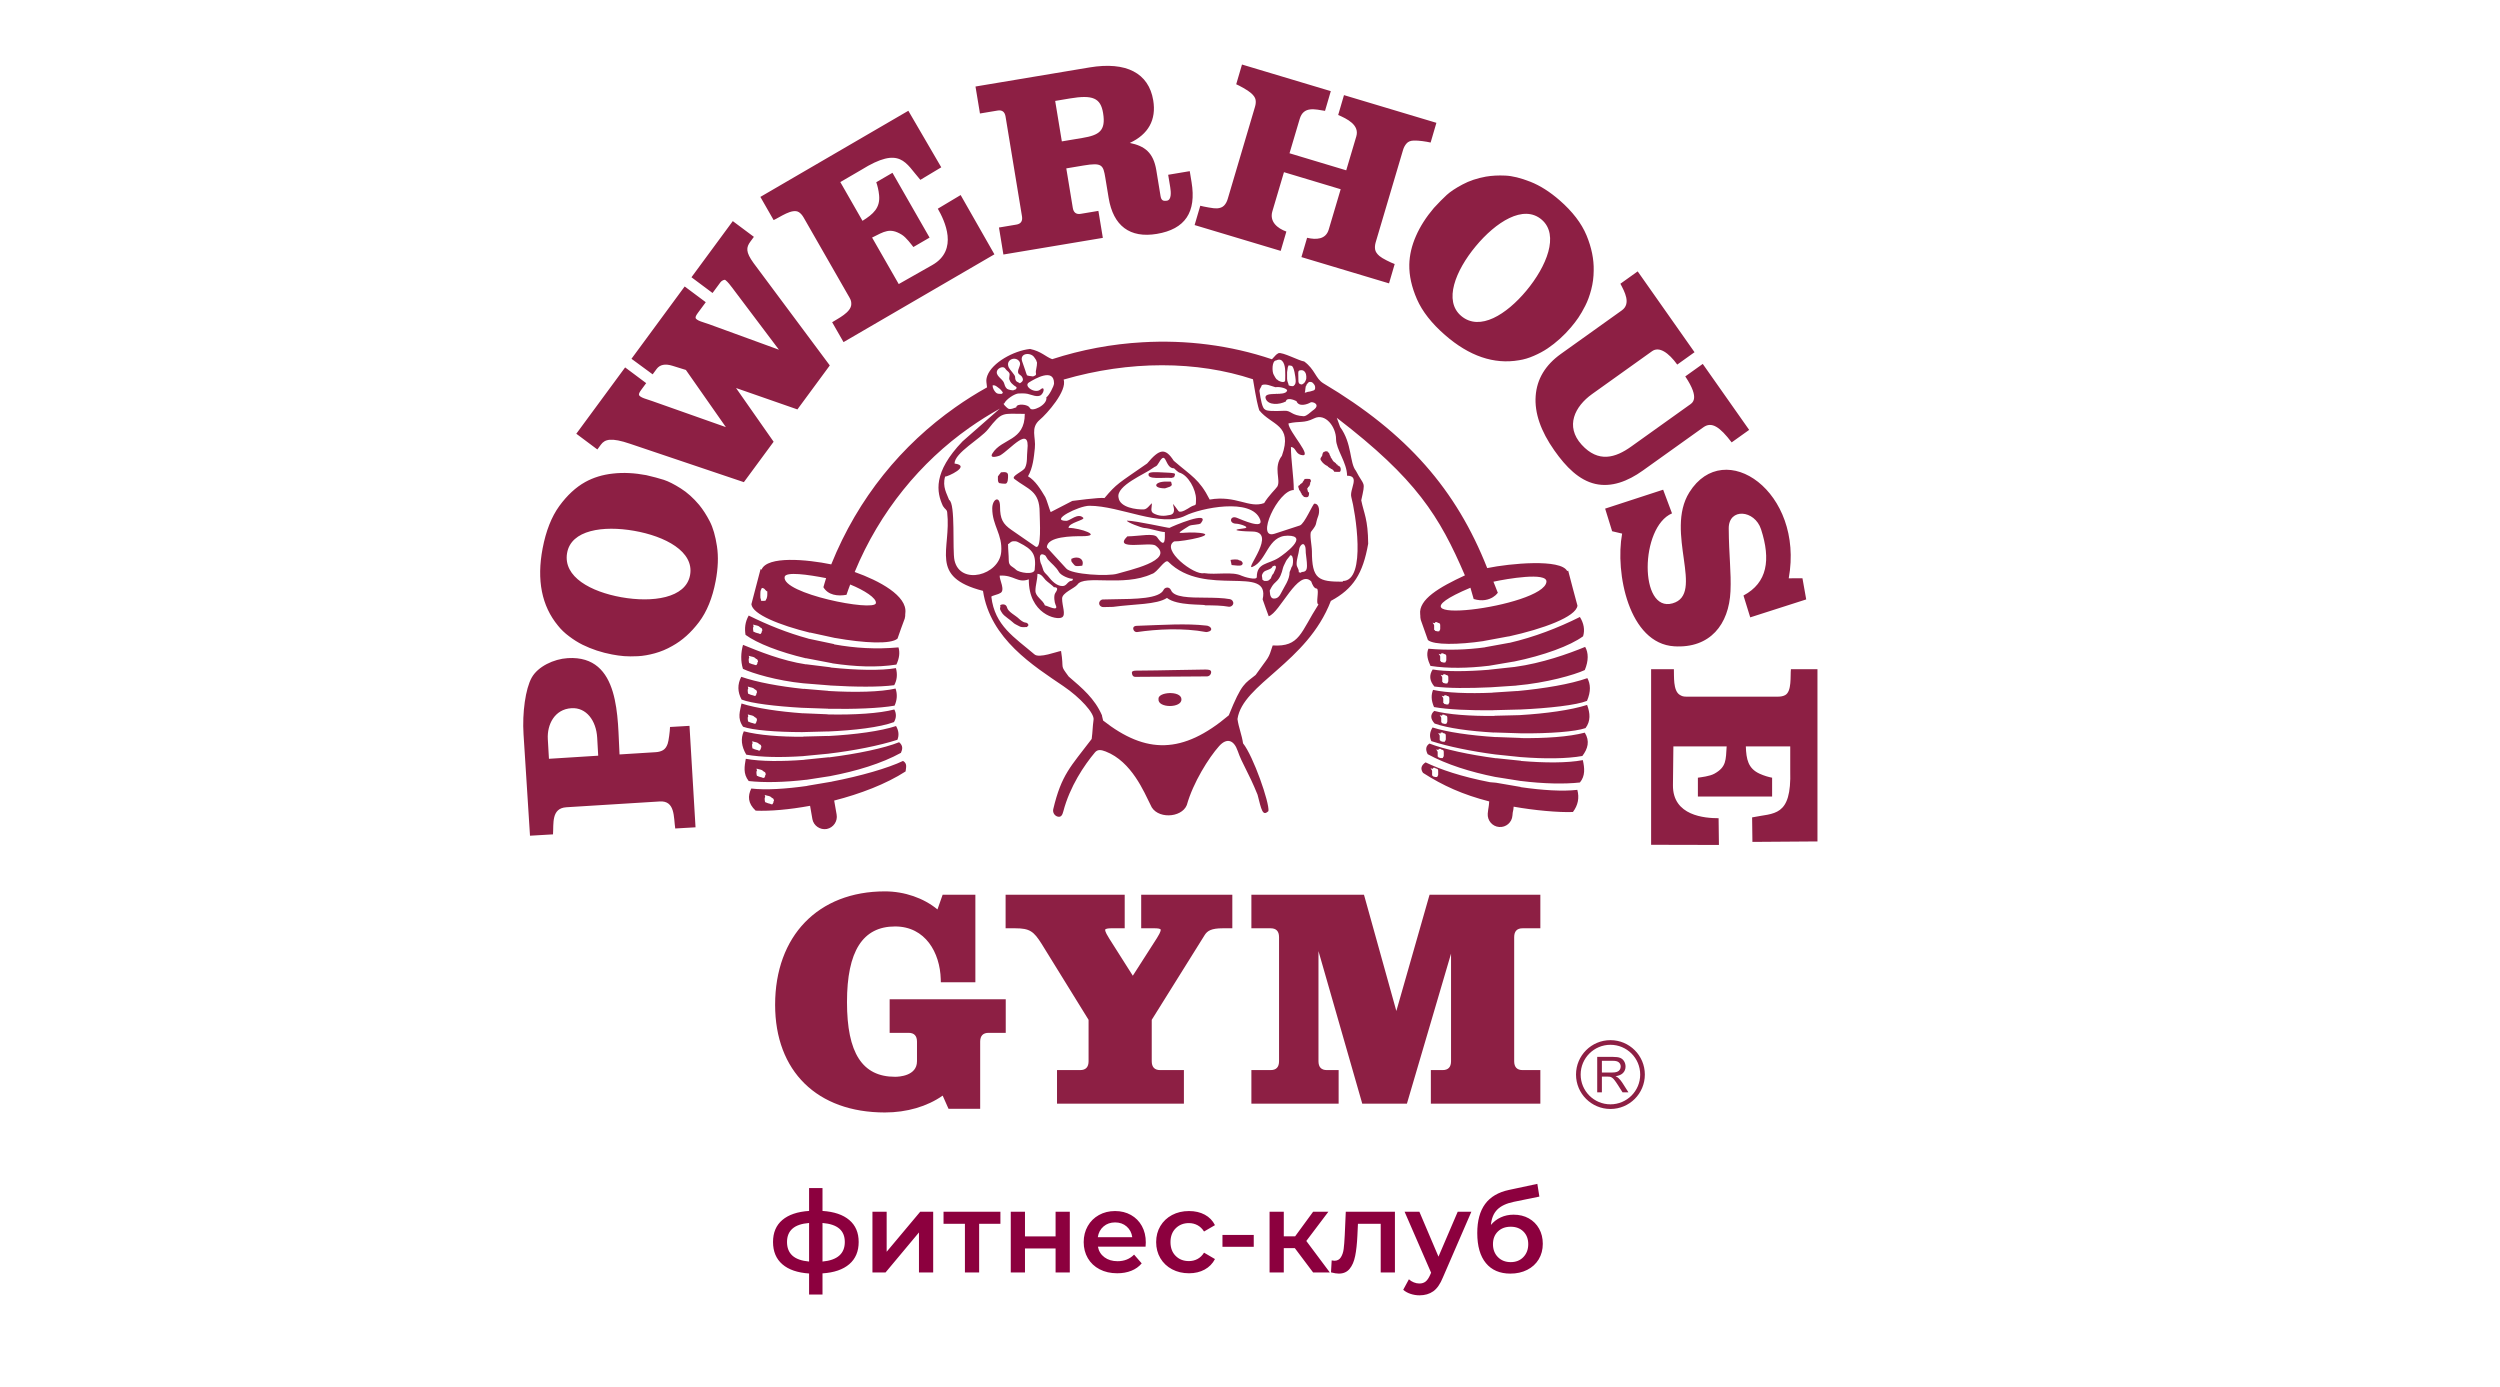 <?xml version="1.0" encoding="UTF-8"?>
<!DOCTYPE svg PUBLIC "-//W3C//DTD SVG 1.1//EN" "http://www.w3.org/Graphics/SVG/1.1/DTD/svg11.dtd">
<!-- Creator: CorelDRAW 2021.5 -->
<svg xmlns="http://www.w3.org/2000/svg" xml:space="preserve" width="128px" height="71px" version="1.1" style="shape-rendering:geometricPrecision; text-rendering:geometricPrecision; image-rendering:optimizeQuality; fill-rule:evenodd; clip-rule:evenodd"
viewBox="0 0 128 70.737"
 xmlns:xlink="http://www.w3.org/1999/xlink"
 xmlns:xodm="http://www.corel.com/coreldraw/odm/2003">
 <defs>
  <style type="text/css">
   <![CDATA[
    .fil0 {fill:#8D1F44}
    .fil1 {fill:#8D1F44;fill-rule:nonzero}
    .fil2 {fill:#8C003E;fill-rule:nonzero}
   ]]>
  </style>
 </defs>
 <g id="Слой_x0020_1">
  <g id="_1769673390416">
   <g>
    <g>
     <path class="fil0" d="M51.323 51.032l-5.603 0 -0.17 0 0 0.171 0 1.375 0 0.172 0.17 0 0.801 0c0.284,0 0.429,0.152 0.429,0.453l0 1.001c0,0.758 -0.934,0.796 -1.122,0.796 -1.679,0 -2.462,-1.215 -2.462,-3.825 0,-2.605 0.805,-3.872 2.462,-3.872 1.56,0 2.299,1.352 2.338,2.691l0.005 0.168 0.166 0 1.431 0 0.171 0 0 -0.173 0 -4.138 0 -0.172 -0.171 0 -1.385 0 -0.12 0 -0.04 0.114 -0.225 0.639c-0.7,-0.581 -1.685,-0.925 -2.693,-0.925 -3.414,0 -5.619,2.28 -5.619,5.808 0,3.4 2.152,5.512 5.619,5.512 1.128,0 2.168,-0.307 2.96,-0.863l0.254 0.574 0.046 0.101 0.11 0 1.339 0 0.171 0 0 -0.17 0 -3.266c0,-0.301 0.145,-0.453 0.43,-0.453l0.708 0 0.171 0 0 -0.172 0 -1.375 0 -0.171 -0.171 0zm11.6 -5.353l-4.324 0 -0.17 0 0 0.172 0 1.375 0 0.171 0.17 0 0.523 0c0.115,0 0.307,0.01 0.307,0.078 0,0.109 -0.126,0.312 -0.186,0.409l-0.019 0.031c0.001,-0.002 -0.873,1.364 -1.224,1.911l-1.212 -1.912c0.002,0.001 -0.018,-0.031 -0.018,-0.031 -0.061,-0.097 -0.186,-0.299 -0.186,-0.408 0,-0.074 0.255,-0.078 0.307,-0.078l0.523 0 0.171 0 0 -0.171 0 -1.375 0 -0.172 -0.171 0 -5.756 0 -0.171 0 0 0.172 0 1.375 0 0.171 0.171 0 0.323 0c0.746,0 0.947,0.16 1.349,0.795 -0.001,-0.002 2.147,3.473 2.405,3.892l0 2.12c0,0.3 -0.144,0.453 -0.429,0.453l-1.017 0 -0.17 0 0 0.172 0 1.373 0 0.173 0.17 0 6.157 0 0.17 0 0 -0.173 0 -1.373 0 -0.172 -0.17 0 -1.047 0c-0.284,0 -0.43,-0.153 -0.43,-0.453l0 -2.12 2.714 -4.346c0.135,-0.21 0.336,-0.341 0.917,-0.341l0.323 0 0.172 0 0 -0.171 0 -1.375 0 -0.172 -0.172 0zm15.772 0l-5.372 0 -0.128 0 -0.037 0.124 -1.665 5.829 -1.622 -5.827 -0.036 -0.126 -0.129 0 -5.464 0 -0.171 0 0 0.172 0 1.375 0 0.171 0.171 0 0.815 0c0.287,0 0.43,0.152 0.43,0.453l0 6.354c0,0.3 -0.143,0.453 -0.43,0.453l-0.815 0 -0.171 0 0 0.172 0 1.373 0 0.173 0.171 0 4.125 0 0.171 0 0 -0.173 0 -1.373 0 -0.172 -0.171 0 -0.431 0c-0.286,0 -0.43,-0.153 -0.43,-0.453l0 -5.639 2.206 7.686 0.034 0.124 0.129 0 2.032 0 0.127 0 0.037 -0.124 2.222 -7.555 0 5.508c0,0.3 -0.146,0.453 -0.431,0.453l-0.431 0 -0.171 0 0 0.172 0 1.373 0 0.173 0.171 0 5.264 0 0.171 0 0 -0.173 0 -1.373 0 -0.172 -0.171 0 -0.739 0c-0.285,0 -0.43,-0.153 -0.43,-0.453l0 -6.354c0,-0.301 0.145,-0.453 0.43,-0.453l0.739 0 0.171 0 0 -0.171 0 -1.375 0 -0.172 -0.171 0zm11.029 -2.705l-0.016 -1.255c1.123,-0.236 2.025,0.006 1.952,-2.394l0 -1.241 -2.273 -0.001c0.021,0.657 0.114,1.129 0.703,1.399 0.231,0.106 0.47,0.173 0.642,0.205l0 0.965 -3.8 0 0 -0.965c0.17,-0.027 0.602,-0.071 0.844,-0.205 0.621,-0.344 0.583,-0.699 0.629,-1.398l-2.728 0 -0.022 1.983c-0.018,1.58 1.642,1.693 2.337,1.694l0.017 1.369 -3.472 -0.008 0 -8.991 1.166 0c0.016,0.34 -0.053,1.101 0.303,1.316 0.097,0.059 0.172,0.09 0.323,0.09l4.709 0c0.145,0 0.263,-0.026 0.358,-0.076 0.355,-0.186 0.26,-0.991 0.299,-1.33l1.359 0 0 8.819 -3.33 0.024zm-52.279 -31.684l-1.968 2.673 -0.074 0.101 0.108 0.081 0.863 0.644 0.108 0.081 0.075 -0.101 0.33 -0.448c0.063,-0.086 0.204,-0.151 0.251,-0.116 0.128,0.096 0.259,0.272 0.387,0.441l0.06 0.081c0,0 1.679,2.229 2.296,3.047l-3.579 -1.306c-0.058,-0.021 -0.126,-0.043 -0.197,-0.065 -0.147,-0.047 -0.33,-0.106 -0.415,-0.169 -0.079,-0.059 -0.137,-0.102 0.04,-0.343l0.331 -0.448 0.074 -0.101 -0.108 -0.081 -0.863 -0.644 -0.108 -0.081 -0.075 0.101 -2.575 3.5 -0.075 0.102c-0.001,-0.001 0.109,0.079 0.109,0.079l0.868 0.638 0.108 0.079 0.074 -0.1 0.129 -0.175c0.166,-0.225 0.44,-0.28 0.815,-0.162 0,0 0.524,0.162 0.683,0.212l2.048 2.927 -3.764 -1.331c-0.056,-0.021 -0.123,-0.042 -0.194,-0.065 -0.147,-0.047 -0.331,-0.105 -0.416,-0.169 -0.079,-0.059 -0.137,-0.102 0.04,-0.343l0.179 -0.243 0.075 -0.101 -0.108 -0.08 -0.863 -0.645 -0.108 -0.08 -0.074 0.101 -2.351 3.194 -0.075 0.101 0.108 0.08 0.863 0.645 0.108 0.08 0.074 -0.101 0.109 -0.148c0.201,-0.272 0.521,-0.374 1.497,-0.04l5.732 1.933 0.089 0.03 0.053 -0.072 1.418 -1.926 0.052 -0.071 -0.054 -0.078 -1.87 -2.673 3.051 1.064 0.091 0.032 0.053 -0.072 1.551 -2.106 0.054 -0.074 -0.058 -0.079 -3.842 -5.16c-0.414,-0.572 -0.385,-0.804 -0.161,-1.107l0.101 -0.137 0.074 -0.101 -0.109 -0.081 -0.863 -0.644 -0.108 -0.081 -0.074 0.101zm51.216 11.229c-0.606,-0.793 -1.021,-1.078 -1.446,-0.775l-3.108 2.221c-0.759,0.543 -1.599,0.868 -2.426,0.68 -0.829,-0.188 -1.497,-0.858 -2.098,-1.713 -0.701,-0.996 -1.02,-1.927 -0.957,-2.791 0.063,-0.865 0.495,-1.583 1.293,-2.153l3.12 -2.229c0.482,-0.345 0.138,-0.96 -0.075,-1.363l0.885 -0.633 2.911 4.139 -0.885 0.633c-0.445,-0.613 -0.926,-0.944 -1.289,-0.685l-3.072 2.195c-0.881,0.63 -1.395,1.645 -0.533,2.593 0.857,0.941 1.731,0.67 2.534,0.096l2.952 -2.11c0.17,-0.121 0.603,-0.307 -0.181,-1.483l0.895 -0.64 2.376 3.378 -0.896 0.64zm-5.608 4.67l-0.512 -0.121 -0.358 -1.158 2.97 -0.969 0.454 1.212c-1.643,0.7 -1.687,5.088 0.024,4.608 1.683,-0.472 -0.416,-3.645 0.865,-5.687 1.797,-2.863 5.888,-0.023 5.087,4.404l0.703 -0.002 0.192 1.083 -2.866 0.919 -0.346 -1.119c1.228,-0.655 1.403,-1.832 0.901,-3.387 -0.325,-1.007 -1.662,-1.115 -1.656,-0.047 0.008,1.369 0.134,2.245 0.09,3.217 -0.077,1.697 -1.044,2.928 -2.876,2.818 -2.331,-0.139 -3.041,-3.765 -2.672,-5.771zm-46.412 2.431c-0.164,0.867 -0.45,1.567 -0.854,2.102 -0.406,0.535 -0.86,0.943 -1.365,1.22 -0.288,0.166 -0.587,0.291 -0.897,0.376 -0.308,0.084 -0.597,0.135 -0.864,0.148 -0.267,0.013 -0.502,0.013 -0.705,-0.003 -0.202,-0.016 -0.407,-0.045 -0.616,-0.085 -0.264,-0.05 -0.524,-0.116 -0.783,-0.201 -0.259,-0.086 -0.504,-0.186 -0.735,-0.3 -0.23,-0.115 -0.457,-0.258 -0.681,-0.428 -0.225,-0.166 -0.417,-0.35 -0.573,-0.548 -0.833,-1.011 -1.095,-2.33 -0.786,-3.955 0.17,-0.892 0.455,-1.616 0.854,-2.168 0.401,-0.55 0.844,-0.961 1.33,-1.231 0.42,-0.232 0.895,-0.377 1.425,-0.433 0.53,-0.059 1.096,-0.031 1.695,0.082 0.36,0.083 0.661,0.164 0.903,0.241 0.241,0.08 0.528,0.225 0.863,0.437 0.335,0.211 0.648,0.492 0.944,0.844 0.194,0.237 0.376,0.519 0.542,0.841 0.168,0.323 0.291,0.75 0.371,1.281 0.08,0.531 0.057,1.124 -0.068,1.78zm-1.31 -0.303c0.224,-1.215 -1.284,-1.995 -2.865,-2.271 -1.58,-0.277 -3.231,-0.05 -3.432,1.143 -0.207,1.225 1.229,1.98 2.774,2.257 1.594,0.285 3.305,0.055 3.523,-1.129zm-6.263 4.248c2.72,-0.165 2.543,3.116 2.652,4.931l1.858 -0.116c0.143,-0.009 0.266,-0.043 0.369,-0.103 0.103,-0.06 0.183,-0.169 0.237,-0.326 0.028,-0.082 0.052,-0.216 0.077,-0.398 0.025,-0.183 0.041,-0.339 0.044,-0.463l0.997 -0.058 0.309 5.195 -1.039 0.06c-0.086,-0.58 0.001,-1.433 -0.791,-1.384l-4.782 0.297c-0.78,0.049 -0.646,0.836 -0.685,1.388l-1.178 0.069 -0.331 -5.193c-0.071,-1.105 0.101,-2.332 0.417,-2.899 0.317,-0.569 1.126,-0.956 1.846,-1zm0.191 2.563c-0.868,0.053 -1.253,0.842 -1.211,1.582l0.058 1.009 2.522 -0.159 -0.052 -0.919c-0.05,-0.883 -0.559,-1.559 -1.317,-1.513zm31.518 -27.473l-0.829 0.139 -0.138 0.023 0.023 0.137 0.083 0.502c0.04,0.24 0.07,0.647 -0.165,0.687 -0.212,0.035 -0.296,-0.025 -0.332,-0.241l-0.216 -1.319c-0.15,-0.907 -0.598,-1.242 -1.357,-1.396 0.949,-0.44 1.364,-1.185 1.2,-2.178 -0.23,-1.402 -1.387,-2.001 -3.256,-1.689l-5.707 0.955 -0.138 0.024 0.023 0.137 0.183 1.105 0.022 0.139 0.137 -0.023 0.767 -0.128c0.23,-0.039 0.367,0.064 0.407,0.306l0.842 5.112c0.039,0.241 -0.057,0.383 -0.287,0.421l-0.755 0.127 -0.137 0.022 0.023 0.139 0.181 1.105 0.023 0.139 0.138 -0.023 4.816 -0.806 0.137 -0.023 -0.022 -0.138 -0.182 -1.105 -0.024 -0.139 -0.137 0.023 -0.767 0.128c-0.23,0.039 -0.367,-0.064 -0.406,-0.306l-0.333 -2.021 0.878 -0.147c0.956,-0.161 1.012,-0.028 1.12,0.625l0.17 1.03c0.236,1.438 1.089,2.076 2.467,1.846 1.449,-0.242 2.033,-1.109 1.779,-2.647l-0.07 -0.427 -0.023 -0.138 -0.138 0.023zm-5.36 -1.723l-1.051 0.176 -0.341 -2.072 0.755 -0.127c1.175,-0.196 1.572,-0.021 1.698,0.748 0.151,0.914 -0.205,1.132 -1.061,1.275zm-7.224 1.503l-1.07 0.642c-0.765,-0.862 -1.007,-1.771 -3.033,-0.507l-1.066 0.621 1.136 1.984c0.554,-0.346 0.913,-0.664 0.85,-1.313 -0.024,-0.254 -0.087,-0.497 -0.145,-0.663l0.829 -0.483 1.9 3.318 -0.829 0.482c-0.109,-0.134 -0.362,-0.49 -0.598,-0.634 -0.606,-0.37 -0.892,-0.16 -1.516,0.15l1.364 2.381 1.715 -0.972c1.367,-0.774 0.634,-2.28 0.286,-2.887l1.169 -0.699 1.729 3.035 -7.725 4.495 -0.583 -1.018c0.284,-0.184 0.973,-0.504 0.98,-0.923 0.001,-0.114 -0.009,-0.194 -0.085,-0.327l-2.354 -4.11c-0.073,-0.127 -0.154,-0.217 -0.244,-0.275 -0.338,-0.216 -0.982,0.269 -1.293,0.405l-0.679 -1.187 7.576 -4.41 1.686 2.895zm22.925 5.942l-4.485 -1.345 0.29 -0.989c0.467,0.109 0.956,0.09 1.108,-0.422l0.612 -2.064 -2.904 -0.873 -0.593 2.001c-0.158,0.533 0.253,0.873 0.716,1.04l-0.29 0.989 -4.408 -1.322 0.29 -0.989c0.097,0.027 0.242,0.054 0.433,0.089 0.192,0.035 0.335,0.051 0.429,0.045 0.152,-0.011 0.271,-0.056 0.356,-0.143 0.084,-0.086 0.146,-0.2 0.187,-0.338l1.397 -4.72c0.041,-0.136 0.049,-0.257 0.029,-0.363 -0.021,-0.108 -0.096,-0.219 -0.225,-0.332 -0.096,-0.086 -0.229,-0.173 -0.397,-0.268 -0.167,-0.094 -0.291,-0.158 -0.369,-0.19l0.296 -1.011 4.547 1.363 -0.296 1.01c-0.518,-0.083 -1.099,-0.25 -1.296,0.412l-0.522 1.759 2.904 0.873 0.516 -1.739c0.174,-0.588 -0.484,-0.902 -0.928,-1.095l0.297 -1.016 4.732 1.418 -0.296 1.01c-0.124,-0.028 -0.266,-0.054 -0.429,-0.075 -0.16,-0.02 -0.307,-0.03 -0.44,-0.026 -0.162,0.004 -0.283,0.055 -0.364,0.149 -0.081,0.092 -0.141,0.203 -0.179,0.33l-1.4 4.727c-0.041,0.138 -0.049,0.265 -0.029,0.374 0.021,0.112 0.094,0.223 0.223,0.332 0.078,0.066 0.202,0.141 0.367,0.224 0.165,0.083 0.303,0.147 0.411,0.185l-0.29 0.99zm8.735 -4.253c0.662,0.578 1.12,1.177 1.378,1.797 0.257,0.622 0.38,1.223 0.366,1.802 -0.002,0.334 -0.044,0.658 -0.126,0.971 -0.081,0.311 -0.182,0.588 -0.305,0.828 -0.122,0.24 -0.24,0.445 -0.355,0.614 -0.115,0.168 -0.242,0.333 -0.381,0.496 -0.174,0.205 -0.361,0.399 -0.564,0.582 -0.203,0.183 -0.412,0.348 -0.625,0.491 -0.214,0.145 -0.451,0.271 -0.708,0.382 -0.256,0.112 -0.509,0.189 -0.758,0.226 -1.285,0.221 -2.549,-0.21 -3.79,-1.291 -0.683,-0.595 -1.162,-1.206 -1.436,-1.83 -0.273,-0.625 -0.404,-1.217 -0.393,-1.777 0.011,-0.482 0.124,-0.97 0.34,-1.46 0.215,-0.493 0.522,-0.972 0.919,-1.439 0.251,-0.272 0.471,-0.495 0.658,-0.667 0.189,-0.171 0.457,-0.349 0.807,-0.535 0.348,-0.187 0.747,-0.32 1.197,-0.402 0.301,-0.051 0.634,-0.07 0.994,-0.053 0.361,0.015 0.789,0.121 1.286,0.316 0.496,0.196 0.994,0.512 1.496,0.949zm-0.916 0.993c-0.932,-0.804 -2.356,0.124 -3.384,1.365 -1.028,1.241 -1.659,2.796 -0.734,3.568 0.949,0.793 2.316,-0.083 3.326,-1.293 1.042,-1.249 1.7,-2.858 0.792,-3.64zm-12.135 8.844c0.043,-0.056 0.019,-0.338 0.087,-0.356 0,-0.067 0.042,-0.076 0.077,-0.126 0.025,-0.038 0.051,-0.057 0.105,-0.057 0.095,0 0.126,0.024 0.188,0.099 0.059,0.072 0.077,0.111 0.077,0.204 0,0.154 -0.114,0.135 -0.216,0.176 -0.035,0.014 -0.118,0.026 -0.154,0.029 -0.045,0.003 -0.132,0.065 -0.164,0.031zm-0.178 -0.405c-0.136,-0.039 -0.146,-0.097 -0.146,-0.233 0,-0.124 -0.007,-0.245 -0.007,-0.366 0,-0.125 0.063,-0.134 0.174,-0.134 0.154,0 0.237,0.177 0.237,0.31l0 0.113c0,0.061 -0.092,0.268 -0.167,0.268 -0.011,0.032 -0.043,0.028 -0.091,0.042zm-0.645 0.035c-0.001,-0.089 -0.08,-0.178 -0.08,-0.324l0 -0.345c0,-0.06 0.027,-0.126 0.027,-0.183 0,-0.076 0.034,-0.101 0.049,-0.163 0.059,0 0.11,0.017 0.147,0.022 0.135,0.017 0.208,0.593 0.216,0.725 0.009,0.148 -0.009,0.225 -0.105,0.303 -0.053,0.044 -0.272,-0.022 -0.254,-0.035zm-0.639 -1.268c0.357,-0.18 0.461,0.271 0.461,0.535 0,0.166 0.012,0.313 0,0.48 -0.015,0.193 -0.384,0.026 -0.398,-0.029 -0.065,0 -0.157,-0.204 -0.188,-0.253 -0.093,-0.146 -0.101,-0.726 0.125,-0.733zm-0.732 1.261c0.366,-0.105 0.502,0.106 0.816,0.106 0.115,0 0.717,0.072 0.37,0.289 -0.203,0.123 -0.998,-0.046 -0.998,0.218 0,0.267 0.251,0.309 0.474,0.346 0.302,0.049 0.356,-0.067 0.566,-0.12 0,-0.179 0.451,-0.101 0.53,0 0.35,0.449 0.688,-0.097 0.97,0.091 0.268,0.18 -0.22,0.415 -0.307,0.515 -0.366,0.418 -0.965,-0.134 -1.312,-0.134 -0.366,0 -1.116,0.185 -1.116,-0.416 -0.013,-0.004 -0.098,-0.463 -0.098,-0.528 -0.036,-0.012 -0.004,-0.173 0.014,-0.191 0.033,-0.033 0.084,-0.162 0.091,-0.176zm0 0c0.366,-0.105 0.502,0.106 0.816,0.106 0.115,0 0.717,0.072 0.37,0.289 -0.203,0.126 -0.998,-0.045 -0.998,0.218 0,0.267 0.251,0.309 0.474,0.346 0.302,0.049 0.356,-0.067 0.566,-0.12 0,-0.179 0.451,-0.101 0.53,0 0.35,0.449 0.688,-0.097 0.97,0.091 0.268,0.18 -0.22,0.415 -0.307,0.515 -0.366,0.418 -0.965,-0.134 -1.312,-0.134 -0.366,0 -1.116,0.185 -1.116,-0.416 -0.013,-0.004 -0.098,-0.463 -0.098,-0.528 -0.036,-0.012 -0.004,-0.173 0.014,-0.191 0.033,-0.033 0.084,-0.162 0.091,-0.176zm-12.996 8.142c0,0.283 0.036,0.553 0.036,0.828 0,0.313 0.195,0.305 0.374,0.486 0.15,0.151 0.922,0.282 0.954,0 0.089,-0.785 -0.094,-1.033 -0.797,-1.387 -0.121,-0.061 -0.124,-0.073 -0.277,-0.073 -0.172,0 -0.204,0.125 -0.29,0.146zm1.887 3.139c-0.104,-0.286 -0.485,-0.442 -0.485,-0.747 0,-0.29 0.103,-0.557 0.103,-0.869 0.198,0 0.305,0.191 0.413,0.313 0.069,0.077 0.414,0.326 0.425,0.37 0.289,0 0.145,0.188 0.068,0.313 -0.08,0.133 -0.036,0.472 0.023,0.591 0.187,0.377 -0.39,0.058 -0.547,0.029zm-0.21 -2.155c-0.076,-0.234 -0.103,-0.607 0.23,-0.4 0.026,0.017 0.09,0.157 0.126,0.197 0.206,0.236 0.42,0.376 0.573,0.649 0.094,0.166 0.494,0.348 0.712,0.348 0,0.137 -0.096,0.087 -0.161,0.127 -0.155,0.098 -0.185,0.243 -0.378,0.243 -0.288,0 -0.551,-0.268 -0.723,-0.498 -0.069,-0.091 -0.187,-0.17 -0.241,-0.289 -0.023,-0.051 -0.101,-0.336 -0.138,-0.377zm11.399 0.462c0.093,-0.128 0.41,-0.126 0.47,-0.307 0.033,0 0.127,-0.07 0.139,-0.018 0.107,0.027 -0.087,0.342 -0.095,0.387 -0.041,0.013 -0.128,0.2 -0.128,0.245 -0.056,0.019 -0.069,0.12 -0.212,0.132 -0.042,0.003 -0.088,0 -0.131,0 -0.004,-0.013 0.001,-0.009 -0.017,-0.009 -0.002,-0.006 -0.066,-0.048 -0.078,-0.052 0,-0.163 -0.083,-0.193 0.052,-0.378zm0.322 0.931c0.108,-0.206 0.147,-0.292 0.322,-0.448 0.213,-0.19 0.285,-0.419 0.357,-0.711 0.03,-0.118 0.107,-0.228 0.157,-0.351 0.032,-0.078 0.209,-0.255 0.209,-0.29 0.212,-0.053 0.159,0.568 0.078,0.588 0,0.017 -0.096,0.262 -0.104,0.263 0,0.403 -0.27,0.737 -0.444,1.089 -0.069,0.139 -0.161,0.272 -0.357,0.272 -0.249,0 -0.202,-0.416 -0.218,-0.412zm1.485 -0.94c0.022,-0.174 -0.109,-0.234 -0.109,-0.421 0,-0.249 0.103,-0.504 0.131,-0.746 0.019,-0.17 0.208,-0.411 0.304,-0.158 0.037,0.096 0.026,0.233 0.035,0.342 0.018,0.217 0.061,0.415 0.061,0.65 0,0.22 -0.054,0.324 -0.279,0.324 -0.018,0.074 -0.113,0.018 -0.143,0.009zm-0.526 -7.615c0.578,-0.135 0.787,0.006 1.31,-0.257 0.581,-0.293 1.127,0.436 1.127,1.064 0,0.529 0.564,1.202 0.564,1.87 0.688,0 0.108,0.698 0.219,1.1 0.189,0.688 0.803,4.29 -0.437,4.29l0 0.037c-1.256,0 -1.582,-0.128 -1.582,-1.559 0,-0.276 -0.134,-0.886 -0.037,-1.008 0.347,-0.438 0.179,-0.322 0.364,-0.807 0.072,-0.19 0.075,-0.623 -0.2,-0.623 -0.077,0 -0.504,1.039 -0.746,1.118l-1.291 0.422c-1.003,0.327 0.169,-2.237 0.982,-2.237 0,-0.676 -0.146,-1.521 -0.146,-2.2 0.248,0 0.22,0.327 0.51,0.403 0.693,0.182 -0.637,-1.198 -0.637,-1.613zm-17.375 3.915c-0.107,-0.303 -0.357,-0.665 -0.205,-1.192 0.104,0.018 1.366,-0.553 0.483,-0.669 0,-0.549 1.336,-1.271 1.714,-1.752 0.733,-0.933 0.728,-0.791 1.883,-0.791 0,1.41 -1.171,1.242 -1.654,2.019 -0.199,0.322 0.354,0.128 0.387,0.11 0.524,-0.299 1.548,-1.589 1.4,-0.28 -0.038,0.339 0.015,0.639 -0.121,0.913 -0.097,0.195 -0.737,0.421 -0.543,0.571 0.692,0.538 1.292,0.594 1.292,1.716 0,0.391 0.117,1.972 -0.218,1.74l-1.231 -0.852c-0.434,-0.3 -0.579,-0.558 -0.579,-1.192 0,-0.595 -0.399,-0.39 -0.399,0.097 0,0.883 0.533,1.322 0.459,2.227 -0.098,1.194 -2.095,1.728 -2.39,0.438 -0.122,-0.533 0.063,-2.919 -0.278,-3.103zm8.675 -0.117c-0.14,-0.617 1.393,-1.224 1.738,-1.5 0.172,-0.138 0.185,-0.041 0.33,-0.293 0.398,-0.692 0.289,0.305 0.773,0.293 0,0.012 0.225,0.205 0.255,0.213 0.477,0.125 0.871,0.886 0.871,1.359 0,0.436 -0.012,0.239 -0.29,0.413 -0.104,0.064 -0.489,0.332 -0.607,0.205 -0.631,-0.853 0.073,0.086 -0.415,0.194 -0.341,0.076 -0.579,0.066 -0.849,-0.07 -0.199,-0.101 -0.099,-0.3 -0.095,-0.527 -0.105,0.071 -0.237,0.309 -0.415,0.317 -0.374,0.016 -1.23,-0.092 -1.296,-0.604zm-3.668 2.549c0,-0.572 1.327,-0.573 1.78,-0.573 1.128,0 -0.078,-0.426 -0.673,-0.426 0,-0.268 0.868,-0.402 0.752,-0.519 -0.266,-0.27 -0.683,0.159 -0.857,0.159 -0.908,0 0.636,-0.772 1.173,-0.772 1.583,0 3.676,1.135 4.919,0.506 0.748,-0.378 3.389,-0.944 3.824,0.2 0.203,0.532 -0.946,0.005 -1.2,-0.093 -0.344,-0.134 -0.427,0.306 -0.013,0.306 0.156,0 0.78,0.192 0.369,0.24 -0.932,0.108 0.161,0.159 0.422,0.159 1.346,0 -0.394,1.986 0.027,1.812 0.753,-0.312 0.767,-1.599 1.806,-1.599 1.101,0 -0.151,0.932 -0.461,1.132 -0.532,0.343 -1.121,0.244 -1.121,0.986 0,0.187 -0.661,-0.009 -0.778,-0.066 -0.469,-0.231 -1.298,-0.035 -1.924,-0.134 -0.509,0.129 -2.228,-1.212 -1.531,-1.624 0.437,0.017 2.551,-0.383 1.081,-0.453 -0.79,-0.038 -1.163,0.196 -0.319,-0.338 0.122,-0.078 0.538,-0.051 0.609,-0.142 0.548,-0.701 -1.484,0.168 -1.609,0.24 -0.03,0.017 -1.746,-0.371 -2.182,-0.371 0,0.085 0.744,0.365 0.89,0.375 0.305,0.02 0.822,0.209 1.055,0.209 0,0.271 0.057,0.926 -0.395,0.266 -0.158,-0.23 -0.881,-0.055 -1.526,-0.044 -0.766,0.75 1.169,0.263 1.446,0.471 1.03,0.769 -1.441,1.276 -1.951,1.438 -0.475,0.15 -2.359,0.046 -2.624,-0.266l-0.989 -1.079zm11.357 3.525c-0.125,-0.321 -0.192,-0.539 -0.311,-0.865 0.413,-1.829 -2.965,-0.057 -4.832,-1.925 -0.167,-0.167 -0.566,0.566 -0.838,0.624 -1.457,0.681 -3.476,0.016 -3.817,0.551 -0.172,0.201 -0.775,0.413 -0.78,0.704 -0.006,0.374 0.208,0.837 -0.002,0.967 -0.28,0.174 -1.717,-0.184 -1.703,-1.945 -0.59,0.213 -0.738,-0.232 -1.49,-0.191 -0.032,0.186 0.323,0.789 0.008,0.903 -0.088,0.065 -0.436,0.128 -0.436,0.179 0.169,1.481 1.194,2.086 2.202,2.946 0.233,0.227 1.183,-0.152 1.367,-0.169 0.164,1.012 -0.085,0.658 0.389,1.307 0.71,0.61 1.331,1.128 1.706,1.987 -0.007,0.026 0.059,0.242 0.059,0.268 2.196,1.721 4.066,1.731 6.434,-0.268 0.668,-1.669 0.831,-1.624 1.374,-2.066 0.71,-1.003 0.638,-0.777 0.874,-1.512 1.397,0.087 1.425,-0.674 2.345,-2.1 -0.163,-0.031 0.052,-0.711 -0.08,-0.809 -0.151,0 -0.24,-0.218 -0.293,-0.369 -0.663,-0.676 -1.606,1.611 -2.176,1.783zm-12.067 -12.278c0.263,-0.091 0.097,-0.118 0.158,-0.342 0.012,-0.042 0.076,-0.399 0.028,-0.411 0,-0.063 -0.092,-0.181 -0.131,-0.237 -0.181,-0.255 -0.747,-0.214 -0.615,0.209 0.051,0.161 0.114,0.335 0.166,0.481 0.03,0.085 0.045,0.161 0.083,0.237 0.008,0.015 0.064,0.028 0.123,0.038 0.059,0.011 0.12,0.019 0.188,0.025zm-1.54 0.822c-0.07,-0.102 -0.133,-0.171 -0.227,-0.237 -0.1,-0.069 -0.171,-0.158 -0.304,-0.125 0,0.135 0.078,0.274 0.166,0.362 0.054,0.055 0.124,0.07 0.207,0.07 0.023,0 0.093,0.007 0.11,-0.007 0.007,-0.006 0.008,-0.012 0.021,-0.021 0.015,-0.01 -0.003,-0.029 0.027,-0.042zm0.624 -0.141c0.176,-0.129 -0.006,-0.174 -0.051,-0.214 -0.121,-0.109 -0.18,-0.136 -0.241,-0.3 -0.037,-0.098 0.034,-0.238 0,-0.328 -0.037,-0.095 -0.15,-0.133 -0.2,-0.223 -0.1,-0.178 -0.361,-0.052 -0.421,0.07 -0.133,0.269 0.26,0.43 0.338,0.634 0.052,0.137 0.046,0.201 0.159,0.314 0.031,0.032 0.338,0.119 0.358,0.056l0.058 -0.009zm0.237 -0.329c0.173,-0.099 0.205,-0.182 0.106,-0.345 -0.051,-0.083 -0.18,-0.101 -0.194,-0.223 -0.019,-0.177 0.174,-0.379 0.076,-0.537 -0.195,-0.317 -0.737,-0.107 -0.552,0.293 0.057,0.123 0.325,0.387 0.325,0.481 0,0.296 0.172,0.255 0.239,0.331zm-0.791 1.028c0.08,-0.199 0.53,-0.509 0.745,-0.509 0.156,0 0.294,-0.011 0.448,0.021 0.185,0.038 0.525,0.208 0.698,0.049 0.17,-0.158 0.171,-0.461 -0.042,-0.272 -0.271,0.241 -0.888,-0.175 -0.587,-0.362 0.32,-0.2 1.284,-0.754 1.284,0.048 0,0.143 -0.27,0.649 -0.393,0.711 0.075,0.407 -0.783,0.784 -0.842,0.544l-0.014 0c-0.044,-0.179 -0.683,-0.249 -0.683,-0.028 -0.078,0.019 -0.296,0.133 -0.421,0.063 -0.049,-0.028 -0.324,-0.279 -0.193,-0.265zm12.731 -1.235c-2.876,-0.952 -6.314,-0.967 -9.694,0.016 0.196,0.58 -0.878,1.774 -1.217,2.054 -0.501,0.424 -0.194,0.89 -0.257,1.459 -0.05,0.476 -0.1,1.005 -0.35,1.439 0.375,0.218 0.647,0.666 0.885,1.065 0.063,0.108 0.226,0.67 0.276,0.768 0,0 1.107,-0.572 1.107,-0.572 0,0.002 1.403,-0.192 1.648,-0.147 0.639,-0.757 0.692,-0.73 2.182,-1.77 0.632,-0.751 0.925,-0.82 1.363,-0.14 0.902,0.782 1.307,0.934 1.841,1.987 1.351,-0.236 2.012,0.466 2.789,0.18 0.225,-0.379 0.609,-0.739 0.672,-0.843 0.197,-0.334 -0.224,-0.978 0.236,-1.577 0.575,-1.615 -0.536,-1.546 -1.16,-2.331 -0.08,-0.267 -0.135,-0.464 -0.321,-1.588zm-21.317 22.284c0.063,0.342 -0.163,0.673 -0.501,0.741 -0.344,0.062 -0.676,-0.166 -0.739,-0.502 -0.043,-0.233 -0.081,-0.461 -0.119,-0.684 -1.051,0.192 -2.034,0.28 -2.785,0.249 -0.408,-0.378 -0.409,-0.756 -0.226,-1.134 0.739,0.088 1.772,0.021 2.868,-0.134l-0.001 -0.006 1.266 -0.214 0 -0.003c1.474,-0.284 2.877,-0.69 3.637,-1.056 0.233,0.134 0.15,0.346 0.131,0.538 -1.002,0.647 -2.323,1.15 -3.656,1.491 0.037,0.233 0.081,0.476 0.125,0.714zm-3.826 -11.602c-0.043,0.092 -0.076,0.135 -0.076,0.229 0,0.091 -0.009,0.191 0,0.28 0.003,0.027 0.018,0.05 0.025,0.076 0.01,0.036 -0.019,0.051 0.025,0.077 0.015,0.008 0.13,0.002 0.152,0 0.027,-0.003 0.056,-0.006 0.076,-0.026 0.007,-0.007 0.012,-0.063 0.025,-0.076 0.033,-0.033 0.009,0.009 0.025,-0.051 0.02,-0.073 0.025,-0.101 0.025,-0.178l0 -0.153c-0.019,-0.005 -0.038,-0.009 -0.05,-0.025 -0.011,-0.013 -0.012,-0.016 -0.025,-0.025 -0.072,-0.051 -0.04,-0.102 -0.202,-0.128zm34.237 9.238c0.086,0.125 0.078,0.09 0.078,0.209l0 0.157c0.032,0.011 0.041,0.02 0.052,0.052 0.053,0 0.058,0.021 0.103,0.027 0.033,0.003 0.071,0 0.104,0 0.015,-0.06 0.052,-0.061 0.052,-0.131l0 -0.183c0,-0.047 -0.005,-0.079 -0.052,-0.105 -0.045,-0.025 -0.088,-0.004 -0.104,-0.052l-0.103 0c0,0.057 0.005,0.063 -0.13,0.026zm0.285 -0.969c0.087,0.126 0.078,0.091 0.078,0.21l0 0.157c0.032,0.011 0.042,0.02 0.052,0.052 0.053,0 0.059,0.021 0.104,0.026 0.033,0.004 0.071,0 0.104,0 0.015,-0.06 0.052,-0.06 0.052,-0.131l0 -0.183c0,-0.047 -0.005,-0.078 -0.052,-0.104 -0.045,-0.025 -0.088,-0.005 -0.104,-0.053l-0.104 0c0,0.058 0.006,0.064 -0.13,0.026zm0.104 -0.837c0.086,0.125 0.078,0.091 0.078,0.209l0 0.157c0.032,0.011 0.041,0.02 0.052,0.053 0.053,0 0.058,0.021 0.104,0.026 0.033,0.004 0.071,0 0.104,0 0.015,-0.06 0.052,-0.06 0.052,-0.131l0 -0.183c0,-0.047 -0.005,-0.079 -0.052,-0.105 -0.045,-0.025 -0.088,-0.004 -0.104,-0.052l-0.104 0c0,0.057 0.006,0.064 -0.13,0.026zm0.078 -0.916c0.086,0.126 0.078,0.091 0.078,0.21l0 0.156c0.032,0.011 0.041,0.021 0.052,0.053 0.053,0 0.058,0.021 0.104,0.026 0.032,0.004 0.07,0 0.104,0 0.014,-0.06 0.052,-0.06 0.052,-0.131l0 -0.183c0,-0.047 -0.005,-0.078 -0.052,-0.105 -0.045,-0.025 -0.088,-0.004 -0.104,-0.052l-0.104 0c0,0.057 0.006,0.064 -0.13,0.026zm0.104 -0.994c0.086,0.125 0.078,0.09 0.078,0.209l0 0.157c0.032,0.011 0.041,0.02 0.052,0.053 0.053,0 0.058,0.02 0.104,0.026 0.032,0.003 0.07,0 0.103,0 0.015,-0.06 0.052,-0.061 0.052,-0.131l0 -0.183c0,-0.047 -0.004,-0.079 -0.052,-0.105 -0.045,-0.025 -0.088,-0.004 -0.103,-0.052l-0.104 0c0,0.057 0.006,0.064 -0.13,0.026zm-0.052 -1.073c0.086,0.125 0.078,0.091 0.078,0.209l0 0.157c0.032,0.011 0.041,0.02 0.052,0.053 0.053,0 0.058,0.021 0.104,0.026 0.032,0.004 0.07,0 0.104,0 0.014,-0.06 0.051,-0.061 0.051,-0.131l0 -0.183c0,-0.047 -0.004,-0.079 -0.051,-0.105 -0.045,-0.025 -0.088,-0.004 -0.104,-0.052l-0.104 0c0,0.057 0.006,0.064 -0.13,0.026zm-0.104 -1.073c0.086,0.126 0.078,0.091 0.078,0.209l0 0.157c0.032,0.011 0.041,0.02 0.052,0.053 0.053,0 0.058,0.021 0.104,0.026 0.033,0.004 0.071,0 0.104,0 0.015,-0.06 0.052,-0.06 0.052,-0.131l0 -0.183c0,-0.047 -0.005,-0.079 -0.052,-0.105 -0.045,-0.025 -0.088,-0.004 -0.104,-0.052l-0.104 0c0,0.057 0.006,0.064 -0.13,0.026zm-0.311 -1.596c0.086,0.125 0.078,0.09 0.078,0.209l0 0.157c0.032,0.011 0.041,0.02 0.051,0.053 0.054,0 0.059,0.02 0.104,0.026 0.033,0.003 0.071,0 0.104,0 0.015,-0.06 0.052,-0.061 0.052,-0.131l0 -0.183c0,-0.047 -0.005,-0.079 -0.052,-0.105 -0.045,-0.025 -0.088,-0.004 -0.104,-0.052l-0.104 0c0,0.057 0.006,0.064 -0.129,0.026zm-34.196 8.822c0.035,0.154 0.033,0.064 0,0.15 -0.007,0.019 0,0.077 0,0.1 0,0.06 0.012,0.075 0.025,0.125 0.054,0 0.03,0.003 0.074,0.025 0.02,0.011 0.051,0.02 0.075,0.025 0.041,0.01 0.053,0.02 0.099,0.025 0.02,0.003 0.031,0.018 0.049,0.025 0.014,0.005 0.059,0 0.075,0 0.005,-0.019 0.012,-0.034 0.025,-0.05 0.034,-0.045 0.024,-0.035 0.024,-0.1 0.034,-0.011 0.031,-0.001 0.025,-0.05 -0.004,-0.035 -0.016,-0.041 -0.025,-0.075l-0.024 -0.025c-0.056,-0.014 -0.097,-0.074 -0.149,-0.1 -0.02,-0.01 -0.051,-0.022 -0.075,-0.025 -0.046,-0.005 -0.058,-0.014 -0.198,-0.05zm-0.422 -1.35c0.035,0.154 0.033,0.064 0,0.15 -0.007,0.019 0,0.077 0,0.1 0,0.06 0.013,0.075 0.025,0.125 0.055,0 0.031,0.003 0.074,0.025 0.021,0.01 0.051,0.02 0.075,0.025 0.041,0.01 0.053,0.02 0.099,0.025 0.02,0.002 0.031,0.018 0.05,0.025 0.013,0.005 0.059,0 0.074,0 0.005,-0.019 0.013,-0.034 0.025,-0.05 0.035,-0.045 0.025,-0.035 0.025,-0.1 0.033,-0.011 0.03,-0.001 0.025,-0.05 -0.004,-0.035 -0.017,-0.041 -0.025,-0.075l-0.025 -0.025c-0.056,-0.014 -0.097,-0.074 -0.149,-0.1 -0.02,-0.01 -0.051,-0.022 -0.074,-0.025 -0.046,-0.005 -0.058,-0.015 -0.199,-0.05zm-0.223 -1.4c0.035,0.154 0.033,0.064 0,0.15 -0.007,0.019 0,0.077 0,0.1 0,0.059 0.012,0.075 0.025,0.125 0.055,0 0.031,0.003 0.074,0.025 0.021,0.01 0.051,0.02 0.075,0.025 0.041,0.01 0.053,0.02 0.099,0.025 0.02,0.002 0.031,0.018 0.049,0.025 0.014,0.005 0.059,0 0.075,0 0.005,-0.019 0.013,-0.034 0.025,-0.05 0.034,-0.045 0.025,-0.035 0.025,-0.1 0.033,-0.011 0.03,-0.001 0.024,-0.05 -0.004,-0.035 -0.016,-0.041 -0.024,-0.075l-0.025 -0.025c-0.056,-0.014 -0.097,-0.074 -0.149,-0.1 -0.02,-0.01 -0.051,-0.022 -0.074,-0.025 -0.046,-0.005 -0.059,-0.014 -0.199,-0.05zm-0.223 -1.375c0.035,0.154 0.033,0.064 0,0.15 -0.007,0.019 0,0.077 0,0.1 0,0.059 0.012,0.075 0.025,0.125 0.054,0 0.03,0.003 0.074,0.025 0.02,0.01 0.051,0.02 0.074,0.025 0.042,0.01 0.054,0.02 0.1,0.025 0.019,0.002 0.031,0.018 0.049,0.025 0.013,0.005 0.059,0 0.075,0 0.004,-0.019 0.012,-0.034 0.025,-0.05 0.034,-0.045 0.024,-0.035 0.024,-0.1 0.034,-0.011 0.031,-0.001 0.025,-0.05 -0.004,-0.035 -0.016,-0.041 -0.025,-0.075l-0.024 -0.025c-0.056,-0.014 -0.097,-0.074 -0.149,-0.1 -0.02,-0.01 -0.051,-0.022 -0.075,-0.025 -0.046,-0.005 -0.058,-0.015 -0.198,-0.05zm0 -1.425c0.035,0.153 0.033,0.064 0,0.15 -0.007,0.019 0,0.077 0,0.1 0,0.059 0.012,0.075 0.025,0.125 0.054,0 0.03,0.003 0.074,0.025 0.02,0.01 0.051,0.02 0.074,0.025 0.042,0.01 0.054,0.02 0.1,0.025 0.019,0.002 0.031,0.018 0.049,0.025 0.013,0.005 0.059,0 0.075,0 0.004,-0.019 0.012,-0.034 0.025,-0.05 0.034,-0.046 0.024,-0.035 0.024,-0.1 0.034,-0.011 0.031,-0.001 0.025,-0.05 -0.004,-0.035 -0.016,-0.041 -0.025,-0.075l-0.024 -0.025c-0.056,-0.014 -0.097,-0.074 -0.149,-0.1 -0.02,-0.01 -0.051,-0.022 -0.075,-0.025 -0.046,-0.005 -0.058,-0.015 -0.198,-0.05zm0.05 -1.575c0.035,0.153 0.032,0.064 0,0.15 -0.008,0.019 0,0.077 0,0.1 0,0.059 0.012,0.074 0.024,0.125 0.055,0 0.031,0.003 0.075,0.025 0.02,0.01 0.051,0.019 0.074,0.025 0.041,0.009 0.053,0.02 0.099,0.025 0.02,0.002 0.031,0.018 0.05,0.025 0.013,0.005 0.059,0 0.074,0 0.005,-0.02 0.013,-0.034 0.025,-0.05 0.035,-0.046 0.025,-0.035 0.025,-0.1 0.033,-0.011 0.03,-0.001 0.025,-0.05 -0.004,-0.035 -0.017,-0.041 -0.025,-0.075l-0.025 -0.025c-0.056,-0.014 -0.097,-0.074 -0.149,-0.1 -0.02,-0.01 -0.05,-0.022 -0.074,-0.025 -0.046,-0.005 -0.058,-0.015 -0.198,-0.05zm0.223 -1.6c0.035,0.153 0.032,0.064 0,0.15 -0.008,0.019 0,0.077 0,0.1 0,0.059 0.012,0.074 0.024,0.125 0.055,0 0.031,0.003 0.075,0.025 0.02,0.01 0.051,0.02 0.074,0.025 0.041,0.009 0.053,0.02 0.099,0.025 0.02,0.002 0.032,0.018 0.05,0.025 0.013,0.005 0.059,0 0.075,0 0.004,-0.02 0.012,-0.034 0.024,-0.05 0.035,-0.046 0.025,-0.036 0.025,-0.1 0.033,-0.011 0.031,-0.001 0.025,-0.05 -0.004,-0.035 -0.016,-0.041 -0.025,-0.075l-0.025 -0.025c-0.055,-0.014 -0.096,-0.074 -0.149,-0.1 -0.019,-0.01 -0.05,-0.022 -0.074,-0.025 -0.046,-0.005 -0.058,-0.015 -0.198,-0.05zm2.73 7.948l0 -0.003c-1.121,0.134 -2.179,0.155 -2.955,0.067 -0.299,-0.378 -0.213,-0.761 -0.15,-1.139 0.763,0.14 1.859,0.14 3.004,0.052l0 -0.005 1.252 -0.127 0.001 0.008c1.452,-0.181 2.836,-0.471 3.593,-0.777 0.217,0.182 0.174,0.363 0.094,0.544 -0.995,0.549 -2.291,0.937 -3.593,1.185l0 0.002 -1.246 0.193zm-0.151 -1.212c-1.119,0.075 -2.168,0.063 -2.929,-0.075 -0.251,-0.428 -0.295,-0.827 -0.126,-1.196 0.77,0.202 1.872,0.285 3.037,0.28l-0.001 -0.009 1.259 -0.033 0 0.006c1.409,-0.073 2.736,-0.259 3.5,-0.513 0.137,0.238 0.162,0.471 0.069,0.704 -0.933,0.3 -2.217,0.554 -3.519,0.709l0 0.001 -1.29 0.124 0 0.002zm-0.069 -1.229c-1.334,-0.002 -2.54,-0.1 -3.023,-0.275 -0.315,-0.446 -0.151,-0.807 -0.082,-1.19 0.777,0.248 1.935,0.414 3.143,0.502l0 -0.003 1.259 0.053 0 0.007c1.371,0.031 2.667,-0.052 3.424,-0.254 0.112,0.218 0.106,0.435 -0.019,0.647 -0.722,0.268 -2.027,0.423 -3.378,0.481l0 -0.003 -1.324 0.035 0 0zm0.006 -1.244c-1.377,-0.079 -2.614,-0.228 -3.105,-0.423 -0.212,-0.388 -0.219,-0.776 -0.018,-1.165 0.782,0.275 1.959,0.492 3.199,0.621l0.001 -0.007 1.258 0.105 -0.001 0.006c1.384,0.083 2.686,0.052 3.444,-0.124 0.099,0.29 0.08,0.585 -0.05,0.875 -0.765,0.138 -2.068,0.185 -3.405,0.161l0 -0.004 -1.323 -0.046 0 0.001zm0.05 -1.256c-1.353,-0.134 -2.603,-0.513 -3.086,-0.738 -0.124,-0.394 -0.109,-0.832 0.003,-1.23 0.777,0.316 1.982,0.813 3.228,1l0.001 -0.006 1.258 0.156 -0.001 0.01c1.334,0.14 2.592,0.165 3.344,0.031 0.086,0.325 0.055,0.615 -0.088,0.875 -0.76,0.101 -1.994,0.093 -3.274,0.015l0 -0.002 -1.385 -0.111zm0.138 -1.279c-1.34,-0.315 -2.498,-0.766 -3.092,-1.201 -0.053,-0.326 -0.027,-0.657 0.163,-0.989 0.977,0.485 1.99,0.891 3.05,1.18l-0.001 0.003 0.055 0.011 0.026 0.007 0 -0.001 1.242 0.262 -0.002 0.014c1.095,0.196 2.14,0.258 3.298,0.155 0.081,0.265 0.043,0.56 -0.107,0.88 -1.004,0.158 -2.113,0.11 -3.284,-0.064l0 -0.005 -1.347 -0.258 -0.001 0.006zm0.212 -1.31c-1.565,-0.388 -2.948,-0.942 -3.004,-1.459 0.157,-0.596 0.313,-1.196 0.47,-1.797 0,0 0.013,0.011 0.05,0.026 0.294,-0.716 2.323,-0.524 3.569,-0.269 1.377,-3.421 3.625,-6.123 6.348,-8.039 0.526,-0.372 1.07,-0.714 1.628,-1.024 -0.013,-0.083 -0.019,-0.171 -0.032,-0.27 0,0 0,0 0,-0.005 0,0 0,0 0,0 -0.012,-0.103 0.007,-0.207 0.044,-0.315 0,0 0,0 0,-0.006 0,0 0,-0.005 0.007,-0.01 0.118,-0.321 0.456,-0.647 0.87,-0.895 0.4,-0.239 0.883,-0.42 1.314,-0.466 0.578,0.123 0.799,0.403 1.134,0.523 1.502,-0.487 3.055,-0.777 4.62,-0.865 2.241,-0.13 4.495,0.15 6.63,0.87 0.188,-0.218 0.25,-0.259 0.25,-0.259 0,0 0.082,-0.052 0.082,-0.052 0.2,-0.073 1.076,0.398 1.32,0.424 0.555,0.409 0.579,0.875 0.98,1.118 4.301,2.561 6.81,5.452 8.39,9.461 1.177,-0.243 3.775,-0.484 4.095,0.153 0.037,-0.016 0.05,-0.026 0.05,-0.026 0.156,0.6 0.313,1.201 0.476,1.796 -0.069,0.572 -1.758,1.19 -3.527,1.579l-0.002 -0.005 -1.28 0.237 0 0.003c-1.278,0.189 -2.549,0.209 -2.848,-0.054 -0.125,-0.342 -0.244,-0.683 -0.363,-1.025 -0.044,-0.202 -0.012,-0.14 -0.032,-0.29 -0.093,-0.766 0.983,-1.39 2.289,-1.995 -1.306,-3.037 -2.481,-4.936 -6.559,-8.067l0.171 0.47c0.624,0.854 0.473,1.831 0.809,2.245 0.431,0.832 0.5,0.474 0.272,1.509 0.138,0.678 0.345,0.961 0.355,2.223 -0.27,1.532 -0.762,2.31 -1.911,2.927 -1.218,3.174 -4.519,4.241 -4.781,6.048 0.057,0.425 0.228,0.826 0.285,1.245 0.523,0.644 1.363,3.058 1.3,3.467 -0.3,0.291 -0.358,-0.061 -0.558,-0.839 -0.467,-1.157 -0.787,-1.574 -1.016,-2.241 -0.193,-0.56 -0.555,-0.687 -0.951,-0.246 -0.527,0.588 -1.333,1.87 -1.654,3.018 -0.273,0.678 -1.576,0.732 -1.859,-0.011 -0.328,-0.649 -0.961,-2.214 -2.295,-2.731 -0.24,-0.093 -0.414,-0.114 -0.548,0.045 -0.553,0.659 -1.285,1.741 -1.623,3.028 -0.044,0.171 -0.108,0.301 -0.277,0.264 -0.169,-0.041 -0.275,-0.212 -0.237,-0.383 0.423,-1.782 0.89,-2.172 1.968,-3.595 0.056,-0.43 0.04,-0.562 0.097,-0.992 0.043,-0.326 -0.676,-1.123 -1.546,-1.713 -1.522,-1.035 -3.746,-2.414 -4.116,-4.878 -2.789,-0.716 -1.614,-2.098 -1.833,-4.02 -0.019,-0.161 -0.099,-0.133 -0.218,-0.324 -0.326,-0.704 -0.521,-1.722 1.005,-3.311 0.633,-0.559 1.272,-1.118 1.91,-1.677 -0.538,0.3 -1.058,0.626 -1.565,0.983 -2.479,1.745 -4.584,4.272 -5.868,7.383 1.259,0.445 2.7,1.22 2.594,2.095 -0.019,0.15 0.012,0.088 -0.032,0.29 -0.131,0.341 -0.25,0.683 -0.369,1.025 -0.338,0.3 -1.709,0.232 -3.187,-0.032l0 0.003 -1.288 -0.281 -0.003 0.009zm35.809 0.515l0 0.004c1.265,-0.295 2.467,-0.756 3.607,-1.325 0.204,0.331 0.261,0.663 0.163,0.988 -0.653,0.484 -2.023,0.987 -3.556,1.299l-0.001 -0.003 -1.283 0.218 0 -0.002c-1.039,0.124 -2.079,0.145 -2.974,0.005 -0.131,-0.29 -0.23,-0.585 -0.106,-0.88 0.995,0.088 1.959,0.057 2.905,-0.072l-0.001 -0.005 1.246 -0.227zm0.282 1.234c1.383,-0.187 2.741,-0.671 3.594,-1.024 0.172,0.298 0.181,0.707 -0.019,1.186 -0.532,0.248 -1.966,0.658 -3.5,0.792l0.001 0.004 -1.317 0.087c-1.129,0.054 -2.199,0.053 -2.885,-0.039 -0.247,-0.29 -0.279,-0.58 -0.087,-0.874 0.67,0.118 1.734,0.108 2.892,0.015l0 -0.003 1.321 -0.143 0 -0.001zm0.106 1.235l0.001 0.004c1.383,-0.129 2.742,-0.357 3.6,-0.663 0.162,0.304 0.19,0.675 -0.019,1.165 -0.534,0.216 -1.938,0.376 -3.452,0.444l0 -0.002 -1.359 0.035 0.001 0.005c-1.195,0.009 -2.325,-0.039 -3.022,-0.166 -0.158,-0.36 -0.146,-0.639 -0.05,-0.88 0.688,0.155 1.815,0.197 3.036,0.145l-0.001 -0.005 1.265 -0.082zm0.113 1.236l0 0 0.017 -0.001 0.019 0 0 -0.001c1.321,-0.079 2.602,-0.254 3.439,-0.521 0.158,0.426 0.188,0.827 -0.081,1.186 -0.521,0.184 -1.846,0.282 -3.294,0.269l0 -0.001 -1.383 -0.044 0.001 0.005c-1.227,-0.069 -2.38,-0.223 -3.05,-0.462 -0.223,-0.244 -0.229,-0.461 -0.019,-0.647 0.695,0.186 1.847,0.269 3.087,0.259l-0.001 -0.01 1.265 -0.032zm0.062 1.167l0.001 0.008c1.258,0.016 2.473,-0.062 3.293,-0.279 0.27,0.433 0.156,0.824 -0.125,1.195 -0.801,0.145 -1.941,0.151 -3.143,0.057l0 0.001 -1.317 -0.137c-1.215,-0.16 -2.395,-0.401 -3.272,-0.682 -0.105,-0.232 -0.086,-0.465 0.063,-0.699 0.72,0.234 1.934,0.41 3.236,0.493l0 -0.004 1.264 0.047zm0.026 1.169l0 0.009c1.215,0.104 2.373,0.109 3.168,-0.042 0.09,0.407 0.133,0.806 -0.15,1.145 -0.789,0.088 -1.872,0.067 -3.024,-0.078l0 0.002 -1.321 -0.21 0 0c-1.246,-0.249 -2.481,-0.633 -3.45,-1.164 -0.123,-0.243 -0.092,-0.425 0.094,-0.543 0.733,0.29 2.035,0.574 3.418,0.755l0 -0.006 1.265 0.132zm-0.018 1.34l0 0.01c1.108,0.16 2.159,0.227 2.904,0.139 0.111,0.409 0.035,0.787 -0.225,1.134 -0.726,0.031 -2.002,-0.087 -3.035,-0.273 -0.019,0.274 -0.044,0.181 -0.062,0.455 -0.025,0.352 -0.332,0.616 -0.683,0.585 -0.344,-0.026 -0.607,-0.331 -0.582,-0.683 0.031,-0.336 0.056,-0.3 0.075,-0.626 -1.34,-0.342 -2.374,-0.809 -3.388,-1.461 -0.143,-0.207 -0.099,-0.389 0.131,-0.538 0.757,0.367 1.836,0.731 3.295,1.015l0.311 0.027 1.259 0.216zm1.323 -10.508c0.035,-0.5 -2.012,-0.153 -2.714,0 0.045,0.123 0.173,0.419 0.215,0.546 0.098,-0.068 -0.33,0.611 -1.227,0.34 -0.031,-0.092 -0.136,-0.486 -0.166,-0.578 -4.962,2.09 3.803,0.992 3.892,-0.308zm-35.648 0.143c-0.075,0.206 -0.122,0.321 -0.19,0.528 -0.45,0.081 -0.94,0.019 -1.182,-0.389 0.057,-0.174 0.078,-0.294 0.139,-0.465 -0.927,-0.181 -2.066,-0.342 -2.123,-0.067 -0.175,0.857 4.582,1.797 4.671,1.351 0.05,-0.254 -0.595,-0.668 -1.315,-0.958zm15.785 5.871c-0.056,-0.375 1.156,-0.454 1.175,-0.002 0.035,0.471 -1.219,0.468 -1.175,0.002zm-1.184 -1.142c-0.121,0.002 -0.177,-0.095 -0.179,-0.219 -0.003,-0.124 0.277,-0.1 0.392,-0.102 1.249,-0.007 2.117,-0.042 3.371,-0.054 0.116,0.003 0.294,0 0.296,0.124 0.002,0.125 -0.093,0.225 -0.214,0.227 -1.255,0.012 -2.417,0.017 -3.666,0.024zm-6.881 -10.472c-0.021,0.025 -0.089,0.129 -0.109,0.134 0,0.042 -0.043,0.038 -0.048,0.085 -0.005,0.054 0,0.116 0,0.17 0,0.032 0.01,0.048 0.012,0.073 0.005,0.05 0.036,0.038 0.036,0.085 0.112,0.023 0.197,0.037 0.326,0.037 0.151,0 0.145,-0.3 0.145,-0.426 0,-0.179 -0.149,-0.182 -0.362,-0.158zm3.603 4.429c0,0.016 -0.008,0.099 0,0.12 0.012,0.032 0.037,0.049 0.053,0.08 0.021,0.038 0.075,0.079 0.098,0.114 0.063,0.101 0.305,0.041 0.406,0.038 0.131,-0.34 -0.22,-0.528 -0.557,-0.352zm-3.652 2.379c0.12,-0.084 0.318,-0.061 0.356,0.104 0.054,0.237 0.442,0.412 0.608,0.579 0.074,0.075 0.231,0.187 0.31,0.197 0.067,0.009 0.122,0.017 0.16,0.081 0.058,0.099 -0.027,0.076 -0.046,0.151 -0.162,0 -0.267,0.037 -0.413,-0.046 -0.112,-0.065 -0.244,-0.108 -0.321,-0.197 -0.044,-0.05 -0.202,-0.16 -0.264,-0.209 -0.139,-0.109 -0.24,-0.176 -0.321,-0.324 -0.022,-0.04 -0.069,-0.113 -0.069,-0.163 0,-0.055 0.048,-0.139 0,-0.173zm16.496 -7.662c0.006,-0.067 0.032,-0.202 0.127,-0.202 0.011,-0.032 0.104,-0.018 0.146,-0.018 0.01,0.053 0.026,0.061 0.073,0.073 0.007,0.036 0.07,0.195 0.091,0.202l0 0.037c0.017,0.005 0.093,0.132 0.109,0.164 0.036,0.073 0.161,0.102 0.182,0.184 0.023,0.006 0.031,0.012 0.054,0.018l0 0.037c0.04,0 0.045,-0.004 0.055,0.036 0.114,0 0.149,0.225 0.072,0.294 -0.015,0.014 -0.253,0 -0.29,0 -0.014,-0.041 -0.101,-0.147 -0.164,-0.147 -0.01,-0.028 0,-0.018 -0.036,-0.018 -0.011,-0.041 -0.015,-0.037 -0.055,-0.037 -0.013,-0.04 -0.077,-0.036 -0.091,-0.092 -0.088,-0.022 -0.227,-0.143 -0.273,-0.201 -0.122,-0.157 -0.117,-0.155 0,-0.33zm-1.237 1.613c0.01,-0.032 0.02,-0.062 0.037,-0.091l0.036 0c0.01,-0.031 0.026,-0.013 0.036,-0.055 0.039,-0.02 0.06,-0.054 0.11,-0.074 0.015,-0.062 0.096,-0.131 0.109,-0.183l0.018 -0.018c0.075,0 0.162,-0.009 0.236,0 0.085,0.009 0.102,0.161 0.037,0.183l0 0.092c-0.037,0.012 -0.009,0.107 -0.091,0.128 -0.013,0.032 -0.029,0.065 -0.055,0.073 0,0.08 0.022,0.11 0.037,0.184 0.03,0.01 0.012,0.026 0.054,0.036 0,0.226 -0.046,0.277 -0.273,0.22 -0.019,-0.076 -0.109,-0.068 -0.109,-0.165 -0.032,-0.01 -0.057,-0.097 -0.073,-0.128 -0.016,-0.033 -0.05,-0.032 -0.054,-0.073 -0.006,-0.049 -0.028,-0.077 -0.037,-0.129l-0.018 0zm-3.478 0.429c0,0 0,0 0,0l0 0zm0.021 3.298l0.056 0.261c0.076,0 0.51,0.083 0.537,-0.025 0.041,-0.01 0.026,-0.068 0.026,-0.107 -0.025,-0.008 0,-0.004 -0.026,-0.013 0,-0.034 -0.056,-0.08 -0.092,-0.08 -0.008,-0.023 -0.039,-0.013 -0.066,-0.013 -0.027,-0.082 -0.378,-0.042 -0.435,-0.023zm-4.799 3.694c-0.103,0 -0.179,-0.081 -0.184,-0.182 0,-0.102 0.088,-0.139 0.185,-0.139 1.359,-0.047 2.528,-0.13 3.552,-0.013 0.102,-0.004 0.258,0.082 0.258,0.184 0,0.101 -0.162,0.144 -0.259,0.148 -1.181,-0.223 -2.527,-0.148 -3.552,0.002zm-1.717 -1.282c-0.108,0.005 -0.21,-0.081 -0.21,-0.19 0,-0.109 0.091,-0.2 0.204,-0.2 0.023,0 0.045,0 0.074,0 0,0 0,0 0,0 0,0 0,0 0,0 0.141,0 0.283,-0.005 0.43,-0.009 1.184,-0.014 2.374,-0.027 2.594,-0.486 0.051,-0.1 0.17,-0.141 0.266,-0.095 0.052,0.022 0.085,0.063 0.108,0.109 0.142,0.381 0.952,0.386 1.762,0.39 0.447,0.005 0.895,0.009 1.263,0.077 0.107,0.023 0.181,0.123 0.164,0.232 -0.023,0.104 -0.13,0.172 -0.238,0.154 -0.334,-0.063 -0.765,-0.068 -1.195,-0.072 -0.104,-0.065 -1.435,0.037 -1.96,-0.377 -0.532,0.35 -1.678,0.307 -2.764,0.458 -0.142,0.005 -0.283,0.009 -0.419,0.009 -0.006,0 -0.006,0 -0.006,0 -0.028,0 -0.051,0 -0.073,0zm3.218 -6.425l0.186 0c0.062,0 0.078,0.008 0.085,0.072 0.003,0.021 0.031,0.089 0.015,0.116 -0.013,0.021 -0.06,0.052 -0.086,0.072 -0.005,0.004 -0.104,0.037 -0.177,0.061 -0.044,0.014 -0.079,0.026 -0.08,0.026 -0.654,0 -0.56,-0.347 0.057,-0.347zm-0.885 -0.424c0.126,-0.079 0.323,-0.055 0.477,-0.055 0.193,0 0.365,0.026 0.554,0.026 0.091,0 0.157,0.018 0.237,0.027 0.146,0.017 0.027,0.155 0.027,0.2 -0.031,0 -0.111,0.044 -0.145,0.04 -0.353,-0.044 -1.309,0.125 -1.15,-0.238zm5.788 -4.517c0.211,-0.084 0.464,0.048 0.694,0.11 0.235,-0.042 0.624,0.073 0.597,0.175 -0.085,0.331 -1.261,-0.018 -1.091,0.423 0.129,0.333 0.691,0.305 1.028,0.131 0.039,-0.221 0.409,-0.088 0.543,-0.016 0.116,0.313 0.553,0.166 0.713,0.071 0.104,-0.074 0.58,0.106 0.117,0.411 -0.152,0.113 -0.292,0.272 -0.452,0.291 -0.646,-0.036 -0.646,-0.293 -0.977,-0.28 -0.513,0.021 -0.946,0.028 -1.016,-0.072 -0.135,-0.048 -0.223,-0.531 -0.271,-0.887 -0.04,-0.143 0.08,-0.225 0.115,-0.357z"/>
    </g>
    <path class="fil1" d="M82.454 53.124c0.487,0 0.927,0.197 1.246,0.516l0 0c0.319,0.319 0.516,0.76 0.516,1.246 0,0.487 -0.197,0.927 -0.516,1.246 -0.319,0.319 -0.759,0.516 -1.246,0.516 -0.486,0 -0.927,-0.197 -1.246,-0.516l0 0c-0.319,-0.319 -0.516,-0.759 -0.516,-1.246 0,-0.487 0.197,-0.927 0.516,-1.246l0 0c0.319,-0.319 0.76,-0.516 1.246,-0.516zm1.078 0.684l0 0c-0.276,-0.275 -0.657,-0.446 -1.078,-0.446 -0.421,0 -0.802,0.17 -1.078,0.446l0 0c-0.276,0.276 -0.446,0.657 -0.446,1.078 0,0.421 0.17,0.802 0.446,1.078l0 0c0.276,0.276 0.657,0.446 1.078,0.446 0.421,0 0.802,-0.171 1.078,-0.446 0.275,-0.276 0.446,-0.657 0.446,-1.078 0,-0.421 -0.17,-0.802 -0.446,-1.078zm-1.755 1.987l0 -1.814 0.805 0c0.161,0 0.284,0.016 0.368,0.049 0.084,0.033 0.151,0.09 0.202,0.172 0.05,0.083 0.076,0.174 0.076,0.274 0,0.129 -0.042,0.237 -0.126,0.325 -0.083,0.089 -0.212,0.145 -0.386,0.169 0.064,0.03 0.112,0.06 0.145,0.09 0.07,0.064 0.137,0.145 0.2,0.241l0.315 0.494 -0.302 0 -0.24 -0.377c-0.07,-0.109 -0.128,-0.193 -0.174,-0.25 -0.045,-0.058 -0.085,-0.098 -0.121,-0.121 -0.036,-0.024 -0.072,-0.04 -0.11,-0.049 -0.027,-0.005 -0.071,-0.008 -0.133,-0.008l-0.279 0 0 0.805 -0.24 0zm0.24 -1.013l0.516 0c0.11,0 0.196,-0.012 0.258,-0.034 0.062,-0.023 0.108,-0.059 0.141,-0.109 0.032,-0.05 0.048,-0.104 0.048,-0.163 0,-0.086 -0.031,-0.156 -0.093,-0.212 -0.062,-0.055 -0.161,-0.082 -0.296,-0.082l-0.574 0 0 0.6z"/>
   </g>
   <path class="fil2" d="M43.964 63.458c0,0.481 -0.16,0.86 -0.48,1.136 -0.32,0.275 -0.778,0.433 -1.372,0.471l0 1.084 -0.687 0 0 -1.078c-0.594,-0.039 -1.05,-0.196 -1.368,-0.471 -0.319,-0.276 -0.478,-0.657 -0.478,-1.142 0,-0.482 0.159,-0.857 0.478,-1.127 0.318,-0.27 0.774,-0.424 1.368,-0.463l0 -1.171 0.687 0 0 1.171c0.594,0.039 1.052,0.194 1.372,0.466 0.32,0.272 0.48,0.646 0.48,1.124zm-3.669 0c0,0.299 0.093,0.532 0.277,0.699 0.184,0.167 0.469,0.268 0.853,0.303l0 -1.975c-0.384,0.031 -0.669,0.128 -0.853,0.292 -0.184,0.163 -0.277,0.39 -0.277,0.681zm1.817 1.002c0.761,-0.07 1.142,-0.404 1.142,-1.002 0,-0.295 -0.094,-0.523 -0.282,-0.684 -0.189,-0.162 -0.475,-0.258 -0.86,-0.289l0 1.975zm2.557 -2.551l0.728 0 0 2.05 1.718 -2.05 0.664 0 0 3.11 -0.728 0 0 -2.05 -1.712 2.05 -0.67 0 0 -3.11zm6.552 0.617l-1.089 0 0 2.493 -0.728 0 0 -2.493 -1.095 0 0 -0.617 2.912 0 0 0.617zm0.53 -0.617l0.728 0 0 1.264 1.567 0 0 -1.264 0.728 0 0 3.11 -0.728 0 0 -1.229 -1.567 0 0 1.229 -0.728 0 0 -3.11zm6.914 1.572c0,0.051 -0.004,0.123 -0.012,0.216l-2.44 0c0.042,0.229 0.154,0.41 0.335,0.544 0.18,0.134 0.404,0.201 0.672,0.201 0.342,0 0.624,-0.112 0.845,-0.338l0.39 0.449c-0.14,0.167 -0.316,0.293 -0.53,0.378 -0.214,0.086 -0.454,0.129 -0.722,0.129 -0.342,0 -0.643,-0.068 -0.903,-0.204 -0.26,-0.136 -0.461,-0.325 -0.603,-0.568 -0.141,-0.243 -0.212,-0.517 -0.212,-0.824 0,-0.303 0.069,-0.576 0.207,-0.819 0.137,-0.242 0.329,-0.431 0.573,-0.567 0.245,-0.136 0.52,-0.204 0.827,-0.204 0.303,0 0.574,0.067 0.813,0.201 0.238,0.134 0.425,0.322 0.559,0.565 0.134,0.242 0.201,0.523 0.201,0.841zm-1.573 -1.025c-0.233,0 -0.43,0.069 -0.591,0.207 -0.161,0.138 -0.259,0.321 -0.294,0.55l1.765 0c-0.031,-0.225 -0.127,-0.407 -0.286,-0.547 -0.159,-0.14 -0.357,-0.21 -0.594,-0.21zm3.786 2.604c-0.322,0 -0.612,-0.068 -0.868,-0.204 -0.256,-0.136 -0.456,-0.325 -0.6,-0.568 -0.143,-0.243 -0.215,-0.517 -0.215,-0.824 0,-0.307 0.072,-0.581 0.215,-0.821 0.144,-0.241 0.343,-0.429 0.597,-0.565 0.255,-0.136 0.545,-0.204 0.871,-0.204 0.307,0 0.576,0.062 0.807,0.186 0.231,0.124 0.404,0.303 0.521,0.536l-0.559 0.326c-0.09,-0.143 -0.201,-0.251 -0.335,-0.323 -0.134,-0.072 -0.281,-0.108 -0.44,-0.108 -0.272,0 -0.497,0.089 -0.675,0.265 -0.179,0.177 -0.268,0.413 -0.268,0.708 0,0.295 0.088,0.531 0.265,0.707 0.176,0.177 0.402,0.265 0.678,0.265 0.159,0 0.306,-0.035 0.44,-0.107 0.134,-0.072 0.245,-0.18 0.335,-0.324l0.559 0.327c-0.12,0.232 -0.296,0.412 -0.527,0.538 -0.231,0.127 -0.498,0.19 -0.801,0.19zm1.712 -1.963l1.602 0 0 0.606 -1.602 0 0 -0.606zm3.705 0.675l-0.565 0 0 1.247 -0.728 0 0 -3.11 0.728 0 0 1.258 0.582 0 0.92 -1.258 0.781 0 -1.13 1.497 1.205 1.613 -0.856 0 -0.937 -1.247zm5.125 -1.863l0 3.11 -0.728 0 0 -2.493 -1.165 0 -0.029 0.617c-0.02,0.412 -0.057,0.757 -0.114,1.034 -0.056,0.278 -0.151,0.497 -0.285,0.658 -0.134,0.162 -0.318,0.242 -0.55,0.242 -0.109,0 -0.243,-0.021 -0.402,-0.064l0.035 -0.612c0.054,0.012 0.1,0.018 0.139,0.018 0.148,0 0.259,-0.059 0.332,-0.178 0.074,-0.118 0.122,-0.26 0.143,-0.425 0.021,-0.165 0.04,-0.401 0.055,-0.707l0.053 -1.2 2.516 0zm3.914 0l-1.456 3.36c-0.136,0.338 -0.301,0.576 -0.495,0.714 -0.195,0.138 -0.43,0.206 -0.705,0.206 -0.155,0 -0.309,-0.025 -0.46,-0.075 -0.152,-0.051 -0.276,-0.121 -0.373,-0.21l0.291 -0.536c0.07,0.066 0.153,0.119 0.248,0.157 0.095,0.039 0.191,0.059 0.288,0.059 0.128,0 0.234,-0.033 0.317,-0.099 0.084,-0.066 0.161,-0.177 0.23,-0.332l0.053 -0.123 -1.357 -3.121 0.757 0 0.978 2.3 0.985 -2.3 0.699 0zm2.16 0.151c0.295,0 0.556,0.063 0.781,0.189 0.225,0.127 0.401,0.302 0.527,0.528 0.126,0.225 0.189,0.483 0.189,0.774 0,0.299 -0.07,0.564 -0.209,0.795 -0.14,0.231 -0.336,0.411 -0.589,0.539 -0.252,0.128 -0.539,0.192 -0.862,0.192 -0.539,0 -0.957,-0.179 -1.252,-0.536 -0.295,-0.357 -0.443,-0.871 -0.443,-1.543 0,-0.625 0.134,-1.12 0.402,-1.485 0.268,-0.365 0.678,-0.606 1.229,-0.722l1.445 -0.309 0.104 0.652 -1.31 0.268c-0.377,0.078 -0.658,0.21 -0.844,0.396 -0.187,0.186 -0.296,0.449 -0.327,0.786 0.14,-0.167 0.309,-0.296 0.507,-0.387 0.198,-0.091 0.415,-0.137 0.652,-0.137zm-0.145 2.429c0.268,0 0.484,-0.087 0.649,-0.259 0.165,-0.173 0.248,-0.393 0.248,-0.661 0,-0.268 -0.083,-0.484 -0.248,-0.647 -0.165,-0.163 -0.381,-0.245 -0.649,-0.245 -0.272,0 -0.491,0.082 -0.658,0.245 -0.167,0.163 -0.251,0.379 -0.251,0.647 0,0.271 0.085,0.493 0.254,0.664 0.168,0.17 0.387,0.256 0.655,0.256z"/>
  </g>
 </g>
</svg>
